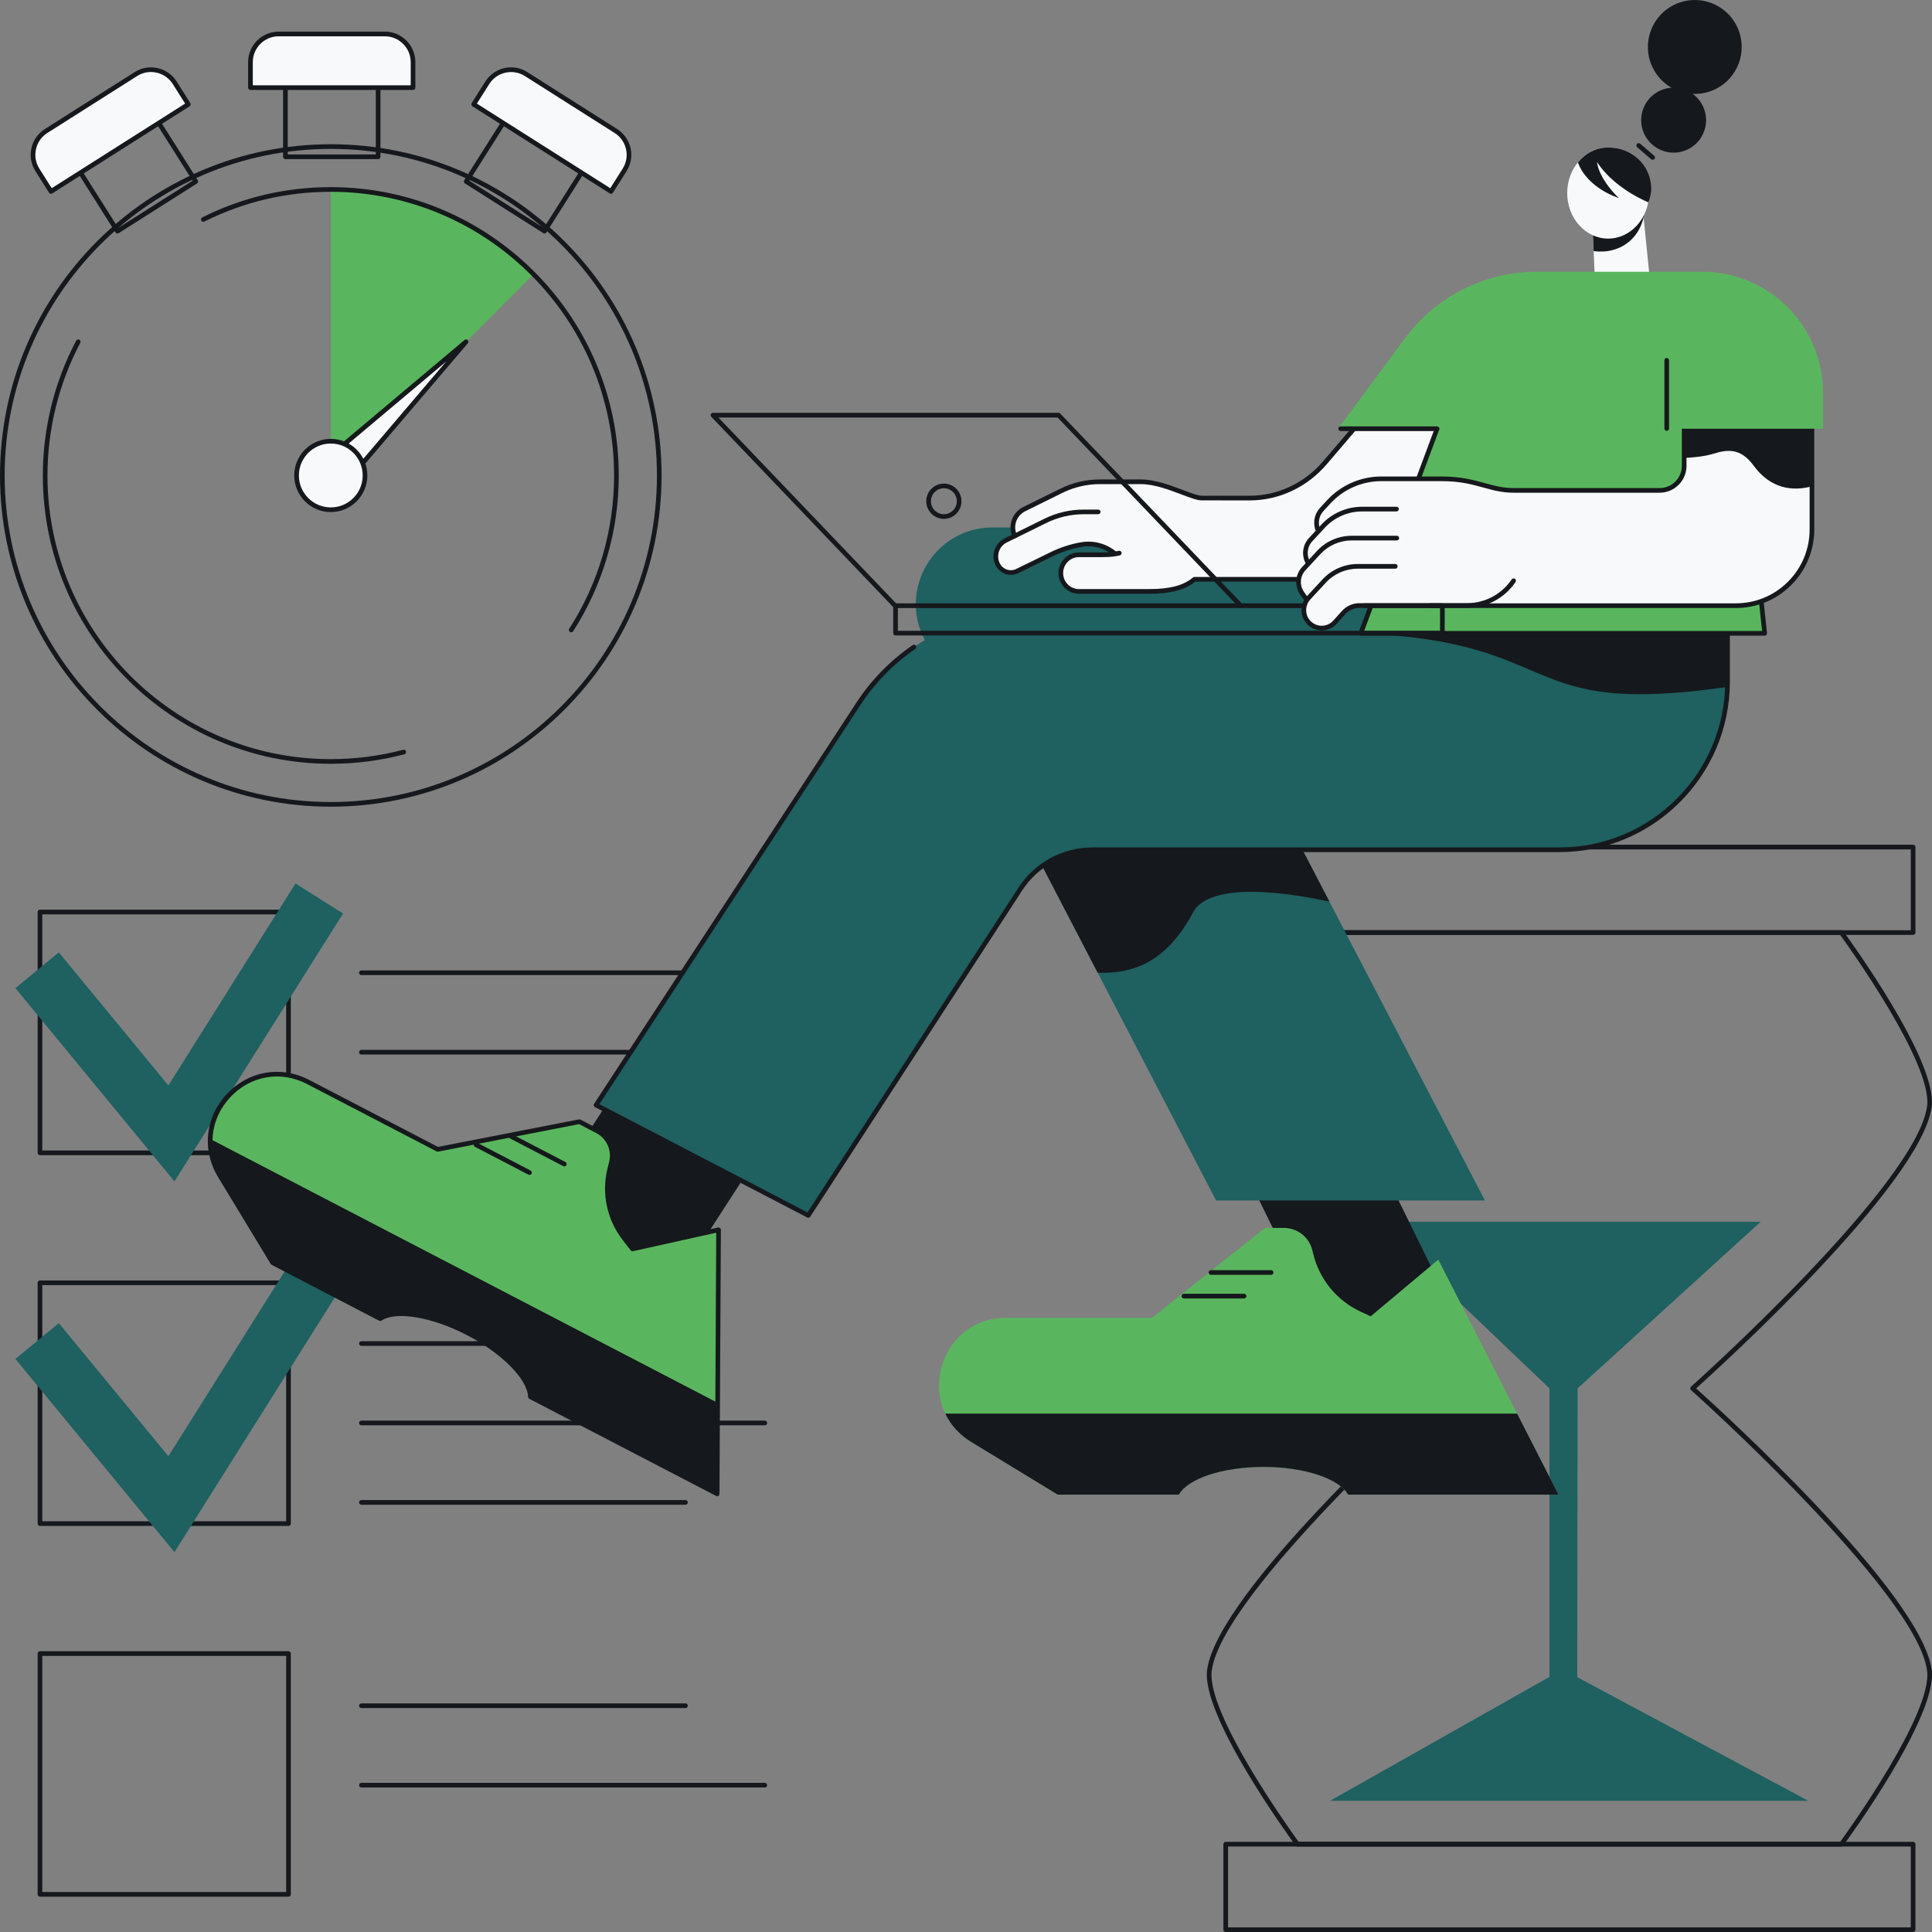 <svg width="160" height="160" viewBox="0 0 160 160" fill="none" xmlns="http://www.w3.org/2000/svg">
<rect x="0" y="0" width="160" height="160" fill="#808080" stroke="none"/>
<g clip-path="url(#clip0_532_3486)">
<path d="M23.892 95.666H3.31C3.204 95.666 3.117 95.579 3.117 95.473V75.531C3.117 75.425 3.204 75.338 3.31 75.338H23.892C23.999 75.338 24.085 75.425 24.085 75.531V95.473C24.085 95.579 23.999 95.666 23.892 95.666ZM3.503 95.28H23.699V75.725H3.503V95.28Z" fill="#15181C"/>
<path d="M14.447 97.837L1.277 81.835L4.87 78.87L13.943 89.892L24.47 73.167L28.41 75.654L14.447 97.837Z" fill="#1F6060"/>
<path d="M23.892 126.371H3.31C3.204 126.371 3.117 126.285 3.117 126.178V106.236C3.117 106.13 3.204 106.043 3.31 106.043H23.892C23.999 106.043 24.085 106.13 24.085 106.236V126.178C24.085 126.285 23.999 126.371 23.892 126.371ZM3.503 125.985H23.699V106.429H3.503V125.985Z" fill="#15181C"/>
<path d="M14.447 128.542L1.277 112.54L4.87 109.575L13.943 120.597L24.47 103.872L28.41 106.359L14.447 128.542Z" fill="#1F6060"/>
<path d="M23.892 157.076H3.31C3.204 157.076 3.117 156.99 3.117 156.883V136.942C3.117 136.835 3.204 136.748 3.31 136.748H23.892C23.999 136.748 24.085 136.835 24.085 136.942V156.883C24.085 156.99 23.999 157.076 23.892 157.076ZM3.503 156.69H23.699V137.134H3.503V156.69Z" fill="#15181C"/>
<path d="M56.769 80.753H29.929C29.823 80.753 29.736 80.666 29.736 80.56C29.736 80.453 29.823 80.366 29.929 80.366H56.769C56.875 80.366 56.962 80.453 56.962 80.56C56.962 80.666 56.875 80.753 56.769 80.753Z" fill="#15181C"/>
<path d="M63.339 87.332H29.929C29.823 87.332 29.736 87.245 29.736 87.139C29.736 87.032 29.823 86.946 29.929 86.946H63.339C63.446 86.946 63.532 87.032 63.532 87.139C63.532 87.245 63.446 87.332 63.339 87.332Z" fill="#15181C"/>
<path d="M56.769 111.458H29.929C29.823 111.458 29.736 111.371 29.736 111.265C29.736 111.158 29.823 111.072 29.929 111.072H56.769C56.875 111.072 56.962 111.158 56.962 111.265C56.962 111.371 56.875 111.458 56.769 111.458Z" fill="#15181C"/>
<path d="M56.769 124.616H29.929C29.823 124.616 29.736 124.53 29.736 124.423C29.736 124.317 29.823 124.23 29.929 124.23H56.769C56.875 124.23 56.962 124.317 56.962 124.423C56.962 124.53 56.875 124.616 56.769 124.616Z" fill="#15181C"/>
<path d="M63.339 118.037H29.929C29.823 118.037 29.736 117.951 29.736 117.844C29.736 117.737 29.823 117.651 29.929 117.651H63.339C63.446 117.651 63.532 117.737 63.532 117.844C63.532 117.951 63.446 118.037 63.339 118.037Z" fill="#15181C"/>
<path d="M56.769 141.454H29.929C29.823 141.454 29.736 141.367 29.736 141.261C29.736 141.154 29.823 141.068 29.929 141.068H56.769C56.875 141.068 56.962 141.154 56.962 141.261C56.962 141.367 56.875 141.454 56.769 141.454Z" fill="#15181C"/>
<path d="M63.339 148.034H29.929C29.823 148.034 29.736 147.947 29.736 147.841C29.736 147.734 29.823 147.648 29.929 147.648H63.339C63.446 147.648 63.532 147.734 63.532 147.841C63.532 147.947 63.446 148.034 63.339 148.034Z" fill="#15181C"/>
<path d="M158.435 77.424H101.509C101.403 77.424 101.316 77.338 101.316 77.231V70.151C101.316 70.044 101.403 69.957 101.509 69.957H158.435C158.542 69.957 158.628 70.044 158.628 70.151V77.231C158.628 77.338 158.542 77.424 158.435 77.424ZM101.702 77.038H158.242V70.344H101.702V77.038Z" fill="#15181C"/>
<path d="M158.435 160.002H101.509C101.403 160.002 101.316 159.915 101.316 159.808V152.728C101.316 152.622 101.403 152.535 101.509 152.535H158.435C158.542 152.535 158.628 152.622 158.628 152.728V159.808C158.628 159.915 158.542 160.002 158.435 160.002ZM101.702 159.615H158.242V152.921H101.702V159.615Z" fill="#15181C"/>
<path d="M152.494 152.921H107.45C107.389 152.921 107.331 152.893 107.294 152.843C106.974 152.406 99.439 142.11 99.97 138.283C100.862 131.866 117.526 116.733 119.478 114.98C117.526 113.226 100.863 98.093 99.97 91.676C99.439 87.85 106.973 77.553 107.294 77.116C107.331 77.067 107.389 77.038 107.45 77.038H152.494C152.555 77.038 152.612 77.067 152.649 77.116C152.969 77.553 160.505 87.85 159.973 91.676C159.081 98.093 142.417 113.227 140.465 114.98C142.417 116.733 159.081 131.866 159.973 138.283C160.505 142.109 152.97 152.406 152.649 152.843C152.612 152.893 152.555 152.921 152.494 152.921ZM107.548 152.536H152.396C153.104 151.559 160.078 141.84 159.591 138.337C158.683 131.806 140.233 115.291 140.047 115.125C140.006 115.088 139.982 115.036 139.982 114.98C139.982 114.925 140.006 114.873 140.047 114.836C140.233 114.67 158.683 98.155 159.591 91.624C160.078 88.121 153.104 78.402 152.396 77.425H107.548C106.84 78.402 99.866 88.121 100.354 91.624C101.262 98.156 119.711 114.67 119.898 114.836C119.939 114.873 119.962 114.925 119.962 114.98C119.962 115.036 119.939 115.088 119.898 115.125C119.712 115.291 101.262 131.806 100.354 138.337C99.866 141.84 106.84 151.559 107.548 152.536Z" fill="#15181C"/>
<path d="M113.864 101.178L128.32 114.98V138.872L110.143 149.138H149.76L130.62 138.898L130.651 114.98L145.814 101.178H113.864Z" fill="#1F6060"/>
<path d="M114.109 95.927L121.34 110.653H109.807L102.615 96.01L114.109 95.927Z" fill="#15181C"/>
<path d="M83.313 109.141H95.4L104.765 101.691H106.328C107.45 101.691 108.426 102.461 108.687 103.554L108.75 103.817C109.258 105.942 110.711 107.716 112.692 108.632L113.515 109.012L119.112 104.317L129.072 123.78H111.645C110.906 122.465 108.049 121.484 104.635 121.484C101.221 121.484 98.364 122.465 97.625 123.78H87.6L80.436 119.418C75.655 116.506 77.716 109.141 83.312 109.141H83.313Z" fill="#5AB65E"/>
<path d="M125.638 117.069L129.072 123.781H111.644C110.906 122.466 108.049 121.485 104.635 121.485C101.221 121.485 98.364 122.466 97.625 123.781H87.599L80.436 119.419C79.419 118.8 78.715 117.978 78.285 117.07H125.637L125.638 117.069Z" fill="#15181C"/>
<path d="M103.031 107.532H98.052C97.946 107.532 97.859 107.446 97.859 107.339C97.859 107.232 97.946 107.146 98.052 107.146H103.031C103.138 107.146 103.224 107.232 103.224 107.339C103.224 107.446 103.138 107.532 103.031 107.532Z" fill="#15181C"/>
<path d="M105.269 105.576H100.291C100.184 105.576 100.098 105.49 100.098 105.383C100.098 105.277 100.184 105.19 100.291 105.19H105.269C105.376 105.19 105.462 105.277 105.462 105.383C105.462 105.49 105.376 105.576 105.269 105.576Z" fill="#15181C"/>
<path d="M129.689 43.682H82.196C77.434 43.682 74.368 48.74 76.567 52.97L100.711 99.419H122.974L102.741 60.534C102.202 59.498 102.952 58.259 104.119 58.259H129.689V43.682Z" fill="#1F6060"/>
<path d="M102.624 59.396C102.624 59.415 102.431 59.937 102.741 60.533L110.095 74.667C101.359 72.803 99.312 74.605 98.832 75.512C96.611 79.706 93.819 80.662 90.907 80.558L79.908 59.397H102.624V59.396Z" fill="#15181C"/>
<path d="M54.449 108.592L42.221 103.837L60.12 76.152L68.371 87.058L54.449 108.592Z" fill="#15181C"/>
<path d="M25.519 89.606L36.246 95.184L47.986 92.894L49.46 93.66C50.405 94.152 50.89 95.228 50.633 96.262L50.503 96.785C50.002 98.801 50.451 100.935 51.722 102.577L52.382 103.43L59.51 101.847L59.392 123.715L43.926 115.673C43.875 114.165 41.791 111.977 38.761 110.401C35.731 108.825 32.745 108.378 31.483 109.204L22.586 104.578L18.237 97.402C15.333 92.611 20.552 87.026 25.519 89.608V89.606Z" fill="#5AB65E"/>
<path d="M59.392 123.907C59.362 123.907 59.331 123.9 59.303 123.886L43.837 115.844C43.775 115.811 43.736 115.748 43.733 115.678C43.684 114.218 41.555 112.07 38.672 110.571C35.789 109.071 32.81 108.564 31.589 109.364C31.53 109.402 31.456 109.406 31.394 109.374L22.497 104.748C22.465 104.731 22.439 104.707 22.421 104.677L18.071 97.5C16.702 95.242 16.982 92.536 18.784 90.606C20.587 88.678 23.264 88.218 25.606 89.435L36.273 94.981L47.947 92.704C47.99 92.695 48.034 92.702 48.072 92.722L49.546 93.489C50.575 94.023 51.097 95.183 50.818 96.309L50.688 96.832C50.198 98.803 50.63 100.854 51.872 102.459L52.457 103.215L59.465 101.658C59.523 101.645 59.583 101.659 59.629 101.696C59.674 101.733 59.701 101.789 59.7 101.848L59.583 123.716C59.583 123.783 59.547 123.845 59.489 123.88C59.459 123.899 59.425 123.908 59.39 123.908L59.392 123.907ZM44.112 115.552L59.202 123.398L59.316 102.087L52.424 103.618C52.352 103.635 52.276 103.607 52.23 103.548L51.57 102.695C50.255 100.996 49.799 98.825 50.317 96.739L50.447 96.215C50.683 95.263 50.242 94.283 49.372 93.831L47.957 93.096L36.284 95.373C36.241 95.381 36.197 95.375 36.158 95.355L25.431 89.777C23.247 88.641 20.75 89.07 19.069 90.87C17.388 92.669 17.126 95.192 18.402 97.299L22.725 104.43L31.477 108.981C32.875 108.178 35.875 108.681 38.852 110.228C41.828 111.775 43.963 113.944 44.113 115.551L44.112 115.552Z" fill="#15181C"/>
<path d="M59.433 116.174L59.393 123.715L43.927 115.673C43.876 114.165 41.792 111.976 38.762 110.401C35.732 108.825 32.746 108.378 31.484 109.204L22.587 104.578L18.238 97.402C17.62 96.383 17.373 95.329 17.41 94.325L59.433 116.175V116.174Z" fill="#15181C"/>
<path d="M43.848 97.3C43.819 97.3 43.788 97.293 43.759 97.278L39.34 94.981C39.246 94.932 39.209 94.814 39.258 94.72C39.307 94.626 39.423 94.589 39.518 94.638L43.937 96.936C44.032 96.985 44.068 97.102 44.019 97.196C43.985 97.263 43.918 97.3 43.848 97.3Z" fill="#15181C"/>
<path d="M46.735 96.596C46.705 96.596 46.675 96.589 46.646 96.575L42.227 94.277C42.133 94.228 42.096 94.111 42.145 94.016C42.194 93.922 42.31 93.885 42.405 93.934L46.824 96.232C46.918 96.281 46.955 96.398 46.906 96.492C46.872 96.559 46.805 96.596 46.735 96.596Z" fill="#15181C"/>
<path d="M85.363 50.576H143.067V56.447C143.067 64.138 136.841 70.373 129.159 70.373H90.492C88.073 70.373 85.817 71.598 84.498 73.629L66.938 100.657L49.359 91.517L71.071 58.311C74.228 53.484 79.601 50.576 85.362 50.576H85.363Z" fill="#1F6060"/>
<path d="M143.056 56.888C125.417 59.435 129.838 53.164 112.693 52.448L113.391 50.577H143.066C143.066 50.577 143.06 56.742 143.055 56.888H143.056Z" fill="#15181C"/>
<path d="M66.94 100.85C66.91 100.85 66.879 100.843 66.851 100.828L49.272 91.688C49.224 91.663 49.188 91.618 49.174 91.566C49.16 91.513 49.17 91.456 49.2 91.411L70.912 58.205C72.15 56.312 73.722 54.703 75.583 53.423C75.67 53.362 75.791 53.384 75.851 53.472C75.911 53.56 75.889 53.681 75.801 53.741C73.981 54.993 72.445 56.566 71.234 58.417L49.639 91.444L66.873 100.405L84.337 73.523C85.698 71.43 87.999 70.18 90.493 70.18H129.16C136.723 70.18 142.875 64.019 142.875 56.447V52.306C142.875 52.2 142.962 52.113 143.068 52.113C143.175 52.113 143.261 52.2 143.261 52.306V56.447C143.261 64.232 136.936 70.566 129.16 70.566H90.493C88.129 70.566 85.949 71.751 84.66 73.734L67.101 100.762C67.064 100.818 67.002 100.849 66.94 100.849V100.85Z" fill="#15181C"/>
<path d="M136.077 17.604L136.572 22.538H132.054L131.9 18.988L136.077 17.604Z" fill="#F8F9FA"/>
<path d="M131.979 20.791C131.953 20.191 131.927 19.59 131.9 18.988L136.146 17.82C136.095 18.129 135.886 19.17 134.957 19.975C133.716 21.05 132.198 20.827 131.979 20.791Z" fill="#15181C"/>
<path d="M133.18 19.76C135.053 19.76 136.572 18.071 136.572 15.988C136.572 13.904 135.053 12.215 133.18 12.215C131.307 12.215 129.789 13.904 129.789 15.988C129.789 18.071 131.307 19.76 133.18 19.76Z" fill="#F8F9FA"/>
<path d="M134.082 17.325C134.03 17.59 133.897 17.842 133.681 18.037C133.201 18.474 132.484 18.482 131.994 18.087L134.081 17.324L134.082 17.325Z" fill="#F8F9FA"/>
<path d="M130.674 13.453C131.294 12.694 132.186 12.215 133.18 12.215C135.053 12.215 136.746 13.592 136.746 15.676C136.746 15.925 136.645 16.49 136.501 16.754C135.636 16.387 133.49 15.294 132.262 13.426C132.262 13.426 132.305 14.669 134.054 16.394C134.054 16.394 131.48 15.623 130.674 13.453Z" fill="#15181C"/>
<path d="M139.958 12.274C141.239 11.524 141.671 9.876 140.923 8.593C140.174 7.309 138.528 6.877 137.246 7.626C135.965 8.376 135.533 10.024 136.281 11.307C137.03 12.591 138.676 13.024 139.958 12.274Z" fill="#15181C"/>
<path d="M142.314 7.248C144.167 6.165 144.791 3.783 143.709 1.928C142.627 0.074 140.249 -0.552 138.397 0.532C136.544 1.615 135.92 3.997 137.002 5.851C138.084 7.706 140.462 8.331 142.314 7.248Z" fill="#15181C"/>
<path d="M136.868 13.235C136.823 13.235 136.779 13.22 136.742 13.189L135.583 12.195C135.502 12.126 135.493 12.004 135.562 11.923C135.632 11.842 135.754 11.833 135.834 11.902L136.993 12.896C137.074 12.965 137.083 13.088 137.014 13.168C136.975 13.213 136.921 13.235 136.867 13.235H136.868Z" fill="#15181C"/>
<path d="M114.678 44.807L123.464 33.573H113.784L109.731 38.319C108.17 40.148 105.889 41.2 103.486 41.199L96.527 41.196V47.956L108.211 47.96C110.736 47.96 113.121 46.798 114.678 44.807Z" fill="#F8F9FA"/>
<path d="M84.056 44.428L84.308 44.943L86.841 44.783L88.849 42.541H105.293V41.243H99.51C98.678 41.243 96.374 39.899 94.495 39.899H91.075C89.978 39.899 88.896 40.151 87.912 40.636L84.829 42.158C83.99 42.571 83.644 43.586 84.057 44.427L84.056 44.428Z" fill="#F8F9FA"/>
<path d="M87.084 45.904L84.252 47.289C83.648 47.586 82.918 47.337 82.623 46.731L82.618 46.722C82.263 45.992 82.563 45.111 83.29 44.753L86.575 43.132C87.559 42.647 88.641 42.394 89.738 42.394H105.292V47.148H93.708L92.522 46.016C91.733 45.262 90.635 44.916 89.56 45.1C88.853 45.221 87.999 45.456 87.083 45.905L87.084 45.904Z" fill="#F8F9FA"/>
<path d="M83.717 47.608C83.563 47.608 83.409 47.583 83.26 47.531C82.904 47.409 82.616 47.155 82.451 46.816C82.044 45.983 82.386 44.984 83.206 44.58L86.491 42.959C87.496 42.463 88.619 42.201 89.739 42.201H90.948C91.055 42.201 91.141 42.287 91.141 42.394C91.141 42.501 91.055 42.587 90.948 42.587H89.739C88.677 42.587 87.614 42.835 86.661 43.305L83.376 44.926C82.746 45.237 82.484 46.005 82.791 46.637C82.916 46.893 83.125 47.078 83.384 47.167C83.643 47.255 83.92 47.238 84.166 47.116L86.998 45.731C87.812 45.333 88.662 45.056 89.527 44.908C90.615 44.723 91.717 45.041 92.553 45.783C92.632 45.854 92.64 45.975 92.57 46.056C92.499 46.135 92.377 46.143 92.297 46.072C91.548 45.409 90.562 45.123 89.59 45.29C88.762 45.431 87.946 45.696 87.166 46.078L84.334 47.463C84.138 47.56 83.927 47.609 83.714 47.609L83.717 47.608Z" fill="#15181C"/>
<path d="M92.418 45.871C92.16 45.915 91.881 45.938 91.576 45.938C91.463 45.951 90.986 45.946 89.322 45.943C88.49 45.941 87.812 46.616 87.812 47.449V47.47C87.812 48.302 88.486 48.977 89.317 48.977H95.632C100.052 48.977 99.855 45.614 99.855 45.614V43.913H98.442C95.264 43.913 94.515 45.519 92.418 45.87V45.871Z" fill="#F8F9FA"/>
<path d="M95.187 49.171H89.359C88.423 49.171 87.661 48.408 87.661 47.471V47.45C87.661 46.995 87.839 46.568 88.16 46.247C88.481 45.927 88.907 45.75 89.36 45.75H89.364L90.188 45.752C91.117 45.755 91.399 45.756 91.479 45.747C91.486 45.747 91.493 45.746 91.499 45.746C91.913 45.746 92.291 45.704 92.654 45.617C92.756 45.593 92.862 45.657 92.886 45.761C92.911 45.865 92.847 45.969 92.743 45.993C92.353 46.087 91.949 46.132 91.509 46.133C91.402 46.143 91.171 46.142 90.186 46.139L89.362 46.138H89.359C89.009 46.138 88.68 46.274 88.432 46.522C88.183 46.77 88.046 47.1 88.046 47.451V47.472C88.046 48.196 88.635 48.785 89.358 48.785H95.186C96.883 48.785 98.028 48.481 98.791 47.828C98.826 47.798 98.87 47.781 98.916 47.781H108.211C110.65 47.781 113.009 46.626 114.524 44.689L123.066 33.767H113.87L109.876 38.446C108.25 40.35 105.921 41.443 103.488 41.443H103.485L99.509 41.438C99.142 41.438 98.576 41.224 97.86 40.953C96.848 40.57 95.588 40.093 94.496 40.093H91.076C90.014 40.093 88.95 40.342 87.998 40.811L84.915 42.333C84.18 42.695 83.872 43.562 84.213 44.307C84.257 44.404 84.214 44.518 84.117 44.563C84.019 44.608 83.906 44.565 83.861 44.468C83.434 43.531 83.82 42.442 84.743 41.986L87.826 40.465C88.832 39.969 89.954 39.707 91.075 39.707H94.495C95.658 39.707 96.954 40.197 97.995 40.592C98.648 40.838 99.212 41.052 99.509 41.052L103.485 41.056H103.488C105.808 41.056 108.03 40.013 109.582 38.194L113.635 33.448C113.671 33.405 113.724 33.38 113.781 33.38H123.462C123.536 33.38 123.603 33.422 123.636 33.489C123.668 33.555 123.659 33.634 123.614 33.693L114.827 44.927C113.24 46.956 110.766 48.168 108.21 48.168H98.986C98.152 48.852 96.941 49.172 95.186 49.172L95.187 49.171Z" fill="#15181C"/>
<path d="M112.693 52.448H146.141L144.03 32.453H120.148L112.693 52.448Z" fill="#5AB65E"/>
<path d="M146.141 52.641H112.694C112.631 52.641 112.572 52.61 112.536 52.558C112.5 52.505 112.492 52.44 112.514 52.38L119.969 32.386C119.997 32.311 120.069 32.261 120.149 32.261H144.031C144.13 32.261 144.213 32.335 144.223 32.434L146.334 52.428C146.34 52.482 146.322 52.536 146.286 52.577C146.249 52.618 146.197 52.641 146.143 52.641H146.141ZM112.971 52.254H145.926L143.857 32.646H120.282L112.971 52.254Z" fill="#15181C"/>
<path d="M150.058 43.843V29.84H139.477V38.575C139.477 39.7 138.566 40.612 137.442 40.611L120.039 40.606V50.154L143.75 50.158C147.234 50.158 150.058 47.331 150.058 43.843V43.843Z" fill="#F8F9FA"/>
<path d="M150.058 40.274V29.84H139.477V37.923C140.186 37.893 141.153 37.807 141.905 37.575C143.03 37.228 144.134 37.068 145.218 38.55C146.637 40.494 148.461 40.706 150.058 40.273V40.274Z" fill="#15181C"/>
<path d="M109.571 43.576L108.536 44.695C108.013 45.261 107.961 46.117 108.41 46.742L109.427 48.154L111.889 45.402H127.36V42.16H112.804C111.577 42.16 110.405 42.674 109.571 43.575V43.576Z" fill="#F8F9FA"/>
<path d="M110.049 41.554L109.464 42.187C108.941 42.752 108.888 43.608 109.338 44.233L110.355 45.645L112.817 42.894H127.361V40.639H124.893C123.872 40.639 122.05 39.653 119.745 39.653H114.393C112.743 39.653 111.169 40.342 110.049 41.554Z" fill="#F8F9FA"/>
<path d="M108.412 46.934C108.352 46.934 108.293 46.906 108.256 46.854C107.754 46.157 107.814 45.193 108.396 44.563L109.431 43.444C110.299 42.506 111.528 41.967 112.806 41.967H115.653C115.759 41.967 115.846 42.054 115.846 42.16C115.846 42.267 115.759 42.354 115.653 42.354H112.806C111.636 42.354 110.508 42.847 109.714 43.706L108.679 44.825C108.221 45.321 108.174 46.079 108.569 46.628C108.631 46.715 108.612 46.835 108.525 46.897C108.491 46.922 108.452 46.934 108.413 46.934H108.412Z" fill="#15181C"/>
<path d="M109.209 45.755L107.968 47.098C107.445 47.663 107.392 48.519 107.842 49.144L108.858 50.556L111.321 47.805H120.905V44.563H111.932C110.898 44.563 109.911 44.995 109.209 45.755H109.209Z" fill="#F8F9FA"/>
<path d="M108.239 49.888C108.179 49.888 108.121 49.86 108.083 49.807L107.687 49.257C107.186 48.56 107.245 47.597 107.828 46.967L109.07 45.623C109.807 44.827 110.851 44.37 111.935 44.37H115.68C115.786 44.37 115.872 44.456 115.872 44.563C115.872 44.67 115.786 44.756 115.68 44.756H111.935C110.957 44.756 110.016 45.168 109.352 45.886L108.11 47.229C107.652 47.724 107.605 48.483 108 49.032L108.396 49.582C108.458 49.668 108.438 49.789 108.352 49.851C108.318 49.875 108.279 49.888 108.239 49.888Z" fill="#15181C"/>
<path d="M109.665 48.115L108.37 49.516C107.89 50.035 107.842 50.821 108.255 51.396C108.809 52.166 109.933 52.226 110.566 51.519L111.269 50.734C111.605 50.359 112.084 50.145 112.587 50.145H120.635C122.74 50.145 124.221 50.024 126.248 46.9L112.436 46.903C111.384 46.903 110.379 47.342 109.664 48.115H109.665Z" fill="#F8F9FA"/>
<path d="M109.461 52.207C109.431 52.207 109.401 52.207 109.37 52.205C108.86 52.178 108.397 51.924 108.098 51.509C107.634 50.862 107.688 49.97 108.228 49.385L109.523 47.984C110.272 47.174 111.334 46.709 112.437 46.709H115.553C115.66 46.709 115.746 46.796 115.746 46.903C115.746 47.009 115.66 47.096 115.553 47.096H112.437C111.442 47.096 110.483 47.516 109.806 48.247L108.511 49.648C108.096 50.098 108.053 50.786 108.411 51.284C108.64 51.604 108.998 51.799 109.39 51.82C109.783 51.842 110.159 51.684 110.422 51.391L111.125 50.606C111.497 50.191 112.029 49.952 112.586 49.952H121.487C122.973 49.952 124.357 49.216 125.192 47.984C125.252 47.896 125.372 47.873 125.46 47.933C125.548 47.992 125.571 48.113 125.512 48.201C124.605 49.54 123.101 50.339 121.488 50.339H112.587C112.139 50.339 111.711 50.53 111.412 50.864L110.709 51.649C110.389 52.008 109.938 52.208 109.461 52.208V52.207Z" fill="#15181C"/>
<path d="M143.752 50.352H118.416C118.31 50.352 118.223 50.265 118.223 50.159C118.223 50.052 118.31 49.965 118.416 49.965H143.752C145.385 49.965 146.92 49.329 148.074 48.173C149.229 47.016 149.865 45.479 149.865 43.843V30.033H139.669V38.575C139.669 39.17 139.438 39.731 139.017 40.152C138.596 40.573 138.037 40.805 137.442 40.805H125.354C124.397 40.805 123.65 40.599 122.859 40.38C121.908 40.118 120.924 39.846 119.387 39.846H114.392C112.802 39.846 111.269 40.517 110.189 41.685L109.604 42.318C109.209 42.746 109.113 43.364 109.36 43.892C109.405 43.989 109.363 44.104 109.267 44.15C109.171 44.195 109.056 44.153 109.011 44.057C108.696 43.386 108.818 42.6 109.321 42.056L109.906 41.423C111.06 40.176 112.694 39.461 114.392 39.461H119.387C120.976 39.461 122.031 39.752 122.961 40.009C123.726 40.22 124.448 40.42 125.354 40.42H137.442C137.933 40.42 138.396 40.228 138.743 39.88C139.091 39.532 139.283 39.069 139.283 38.577V29.842C139.283 29.735 139.37 29.649 139.476 29.649H150.057C150.164 29.649 150.25 29.735 150.25 29.842V43.845C150.25 45.584 149.574 47.218 148.346 48.448C147.118 49.677 145.486 50.354 143.75 50.354L143.752 50.352Z" fill="#15181C"/>
<path d="M150.971 35.507V32.516C150.971 26.988 146.495 22.506 140.974 22.506H127.261C122.972 22.506 118.937 24.538 116.381 27.987L110.805 35.508H150.971V35.507Z" fill="#5AB65E"/>
<path d="M119.01 35.699H111.027C110.92 35.699 110.834 35.613 110.834 35.506C110.834 35.399 110.92 35.313 111.027 35.313H119.01C119.117 35.313 119.203 35.399 119.203 35.506C119.203 35.613 119.117 35.699 119.01 35.699Z" fill="#15181C"/>
<path d="M138.031 35.681C137.924 35.681 137.838 35.594 137.838 35.488V29.84C137.838 29.734 137.924 29.647 138.031 29.647C138.137 29.647 138.224 29.734 138.224 29.84V35.488C138.224 35.594 138.137 35.681 138.031 35.681Z" fill="#15181C"/>
<path d="M102.749 50.354C102.699 50.354 102.648 50.334 102.609 50.294L87.584 34.576H59.495L74.266 50.027C74.339 50.103 74.337 50.226 74.26 50.299C74.183 50.373 74.061 50.37 73.987 50.293L58.905 34.515C58.852 34.459 58.837 34.377 58.867 34.306C58.897 34.236 58.967 34.189 59.044 34.189H87.666C87.719 34.189 87.769 34.211 87.806 34.249L102.888 50.027C102.961 50.103 102.959 50.226 102.882 50.299C102.844 50.335 102.796 50.353 102.748 50.353L102.749 50.354Z" fill="#15181C"/>
<path d="M119.451 52.626H74.166C74.059 52.626 73.973 52.539 73.973 52.433V50.16C73.973 50.054 74.059 49.967 74.166 49.967H107.938C108.044 49.967 108.131 50.054 108.131 50.16C108.131 50.267 108.044 50.354 107.938 50.354H74.358V52.239H119.257V50.354H112.958C112.852 50.354 112.766 50.267 112.766 50.16C112.766 50.054 112.852 49.967 112.958 49.967H119.45C119.557 49.967 119.643 50.054 119.643 50.16V52.433C119.643 52.539 119.557 52.626 119.45 52.626H119.451Z" fill="#15181C"/>
<path d="M78.167 42.97C77.363 42.97 76.709 42.315 76.709 41.51C76.709 40.705 77.363 40.05 78.167 40.05C78.971 40.05 79.625 40.705 79.625 41.51C79.625 42.315 78.971 42.97 78.167 42.97ZM78.167 40.435C77.576 40.435 77.095 40.917 77.095 41.51C77.095 42.103 77.576 42.584 78.167 42.584C78.758 42.584 79.24 42.103 79.24 41.51C79.24 40.917 78.759 40.435 78.167 40.435Z" fill="#15181C"/>
<path d="M31.314 13.178H23.636C23.53 13.178 23.443 13.091 23.443 12.984V4.008C23.443 3.901 23.53 3.815 23.636 3.815H31.314C31.421 3.815 31.507 3.901 31.507 4.008V12.984C31.507 13.091 31.421 13.178 31.314 13.178ZM23.829 12.791H31.121V4.201H23.829V12.791Z" fill="#15181C"/>
<path d="M23.006 2.813H31.942C33.192 2.813 34.206 3.829 34.206 5.08V7.257H20.742V5.08C20.742 3.829 21.757 2.813 23.006 2.813Z" fill="#F8F9FA"/>
<path d="M34.206 7.449H20.742C20.635 7.449 20.549 7.363 20.549 7.256V5.148C20.549 3.753 21.682 2.619 23.075 2.619H31.873C33.266 2.619 34.399 3.753 34.399 5.148V7.256C34.399 7.363 34.312 7.449 34.206 7.449ZM20.935 7.064H34.013V5.149C34.013 3.967 33.053 3.006 31.873 3.006H23.075C21.894 3.006 20.935 3.968 20.935 5.149V7.064Z" fill="#15181C"/>
<path d="M9.729 19.335C9.715 19.335 9.701 19.334 9.687 19.331C9.637 19.32 9.594 19.289 9.566 19.246L4.77 11.663C4.713 11.573 4.74 11.454 4.83 11.397L11.315 7.283C11.358 7.256 11.411 7.246 11.46 7.258C11.51 7.269 11.554 7.3 11.581 7.342L16.377 14.925C16.434 15.015 16.408 15.134 16.318 15.192L9.832 19.306C9.8 19.326 9.765 19.335 9.729 19.335ZM5.199 11.619L9.789 18.875L15.949 14.968L11.359 7.711L5.199 11.618V11.619Z" fill="#15181C"/>
<path d="M3.762 10.885L11.311 6.097C12.367 5.428 13.767 5.743 14.436 6.8L15.599 8.639L4.224 15.853L3.061 14.014C2.393 12.957 2.707 11.555 3.762 10.885Z" fill="#F8F9FA"/>
<path d="M4.224 16.046C4.16 16.046 4.097 16.015 4.06 15.956L2.934 14.175C2.573 13.604 2.456 12.927 2.603 12.267C2.751 11.608 3.146 11.046 3.716 10.685L11.149 5.971C11.719 5.61 12.396 5.492 13.053 5.64C13.712 5.788 14.273 6.184 14.634 6.755L15.76 8.536C15.787 8.579 15.797 8.631 15.785 8.682C15.774 8.732 15.743 8.775 15.701 8.803L4.327 16.017C4.295 16.037 4.259 16.046 4.224 16.046ZM12.496 5.964C12.095 5.964 11.701 6.078 11.355 6.298L3.923 11.011C3.44 11.317 3.104 11.793 2.98 12.352C2.855 12.911 2.953 13.485 3.26 13.968L4.283 15.585L15.332 8.578L14.309 6.96C14.003 6.477 13.527 6.141 12.969 6.016C12.812 5.981 12.653 5.964 12.496 5.964V5.964Z" fill="#15181C"/>
<path d="M45.095 19.335C45.059 19.335 45.022 19.325 44.992 19.306L38.506 15.192C38.416 15.135 38.389 15.015 38.446 14.925L43.243 7.342C43.27 7.3 43.313 7.269 43.363 7.258C43.413 7.246 43.465 7.256 43.508 7.283L49.994 11.397C50.084 11.454 50.111 11.573 50.053 11.663L45.257 19.246C45.23 19.289 45.186 19.32 45.136 19.331C45.123 19.335 45.109 19.335 45.095 19.335ZM38.875 14.968L45.035 18.875L49.625 11.619L43.465 7.712L38.875 14.969V14.968Z" fill="#15181C"/>
<path d="M50.6 15.853L39.225 8.639L40.389 6.8C41.057 5.743 42.457 5.428 43.513 6.098L51.062 10.885C52.117 11.555 52.432 12.957 51.763 14.014L50.6 15.853Z" fill="#F8F9FA"/>
<path d="M50.6 16.046C50.565 16.046 50.53 16.037 50.497 16.017L39.123 8.803C39.08 8.775 39.048 8.732 39.038 8.682C39.026 8.632 39.036 8.58 39.063 8.536L40.19 6.755C40.55 6.184 41.112 5.789 41.77 5.64C42.428 5.492 43.105 5.61 43.674 5.971L51.107 10.685C51.677 11.046 52.072 11.608 52.22 12.268C52.368 12.927 52.251 13.604 51.889 14.175L50.763 15.956C50.726 16.014 50.663 16.046 50.599 16.046H50.6ZM39.492 8.58L50.541 15.587L51.564 13.97C51.87 13.486 51.969 12.912 51.845 12.354C51.72 11.795 51.384 11.319 50.901 11.013L43.469 6.299C42.986 5.993 42.413 5.894 41.856 6.019C41.298 6.144 40.822 6.479 40.516 6.963L39.493 8.58L39.492 8.58Z" fill="#15181C"/>
<path d="M44.116 22.777C39.845 18.467 33.933 15.79 27.395 15.772V39.52L44.116 22.777Z" fill="#5AB65E"/>
<path d="M27.395 66.807C12.289 66.807 0 54.501 0 39.376C0 24.25 12.289 11.945 27.395 11.945C42.5 11.945 54.789 24.25 54.789 39.376C54.789 54.501 42.5 66.806 27.395 66.806V66.807ZM27.395 12.331C12.502 12.331 0.386 24.463 0.386 39.376C0.386 54.288 12.502 66.421 27.395 66.421C42.289 66.421 54.405 54.289 54.405 39.376C54.405 24.462 42.288 12.331 27.395 12.331Z" fill="#15181C"/>
<path d="M29.043 39.52L27.395 37.724L38.597 28.303L29.043 39.52Z" fill="#F8F9FA"/>
<path d="M29.043 39.713C28.989 39.713 28.937 39.69 28.901 39.651L27.252 37.855C27.216 37.817 27.198 37.764 27.202 37.712C27.205 37.659 27.23 37.61 27.27 37.576L38.471 28.156C38.548 28.091 38.662 28.096 38.733 28.167C38.803 28.239 38.808 28.351 38.742 28.428L29.188 39.645C29.152 39.687 29.1 39.711 29.045 39.713H29.041H29.043ZM27.673 37.742L29.038 39.229L36.947 29.943L27.673 37.742V37.742Z" fill="#15181C"/>
<path d="M30.227 39.481C30.284 37.915 29.062 36.599 27.498 36.541C25.934 36.484 24.619 37.708 24.562 39.274C24.505 40.84 25.727 42.157 27.291 42.214C28.856 42.271 30.17 41.047 30.227 39.481Z" fill="#F8F9FA"/>
<path d="M27.394 42.408C25.725 42.408 24.367 41.048 24.367 39.377C24.367 37.705 25.725 36.345 27.394 36.345C29.064 36.345 30.422 37.705 30.422 39.377C30.422 41.048 29.064 42.408 27.394 42.408ZM27.394 36.731C25.938 36.731 24.752 37.917 24.752 39.377C24.752 40.836 25.937 42.022 27.394 42.022C28.852 42.022 30.037 40.836 30.037 39.377C30.037 37.917 28.852 36.731 27.394 36.731Z" fill="#15181C"/>
<path d="M27.394 63.254C14.245 63.254 3.547 52.542 3.547 39.376C3.547 35.487 4.502 31.626 6.308 28.212C6.358 28.118 6.475 28.082 6.568 28.132C6.662 28.182 6.698 28.299 6.648 28.393C4.871 31.752 3.932 35.55 3.932 39.376C3.932 52.33 14.456 62.868 27.393 62.868C29.426 62.868 31.443 62.607 33.39 62.093C33.491 62.066 33.599 62.127 33.626 62.23C33.653 62.334 33.592 62.439 33.489 62.466C31.51 62.988 29.46 63.253 27.394 63.253V63.254Z" fill="#15181C"/>
<path d="M47.306 52.361C47.27 52.361 47.234 52.351 47.202 52.33C47.113 52.273 47.087 52.153 47.145 52.064C49.573 48.281 50.856 43.894 50.856 39.377C50.856 26.423 40.331 15.884 27.395 15.884C23.715 15.884 20.192 16.713 16.924 18.348C16.828 18.395 16.712 18.357 16.665 18.262C16.617 18.166 16.656 18.05 16.752 18.003C20.074 16.341 23.655 15.498 27.396 15.498C40.545 15.498 51.243 26.21 51.243 39.377C51.243 43.968 49.939 48.427 47.469 52.273C47.433 52.33 47.371 52.361 47.307 52.361H47.306Z" fill="#15181C"/>
</g>
<defs>
<clipPath id="clip0_532_3486">
<rect width="160" height="160" fill="white" transform="translate(0 0.002)"/>
</clipPath>
</defs>
</svg>
